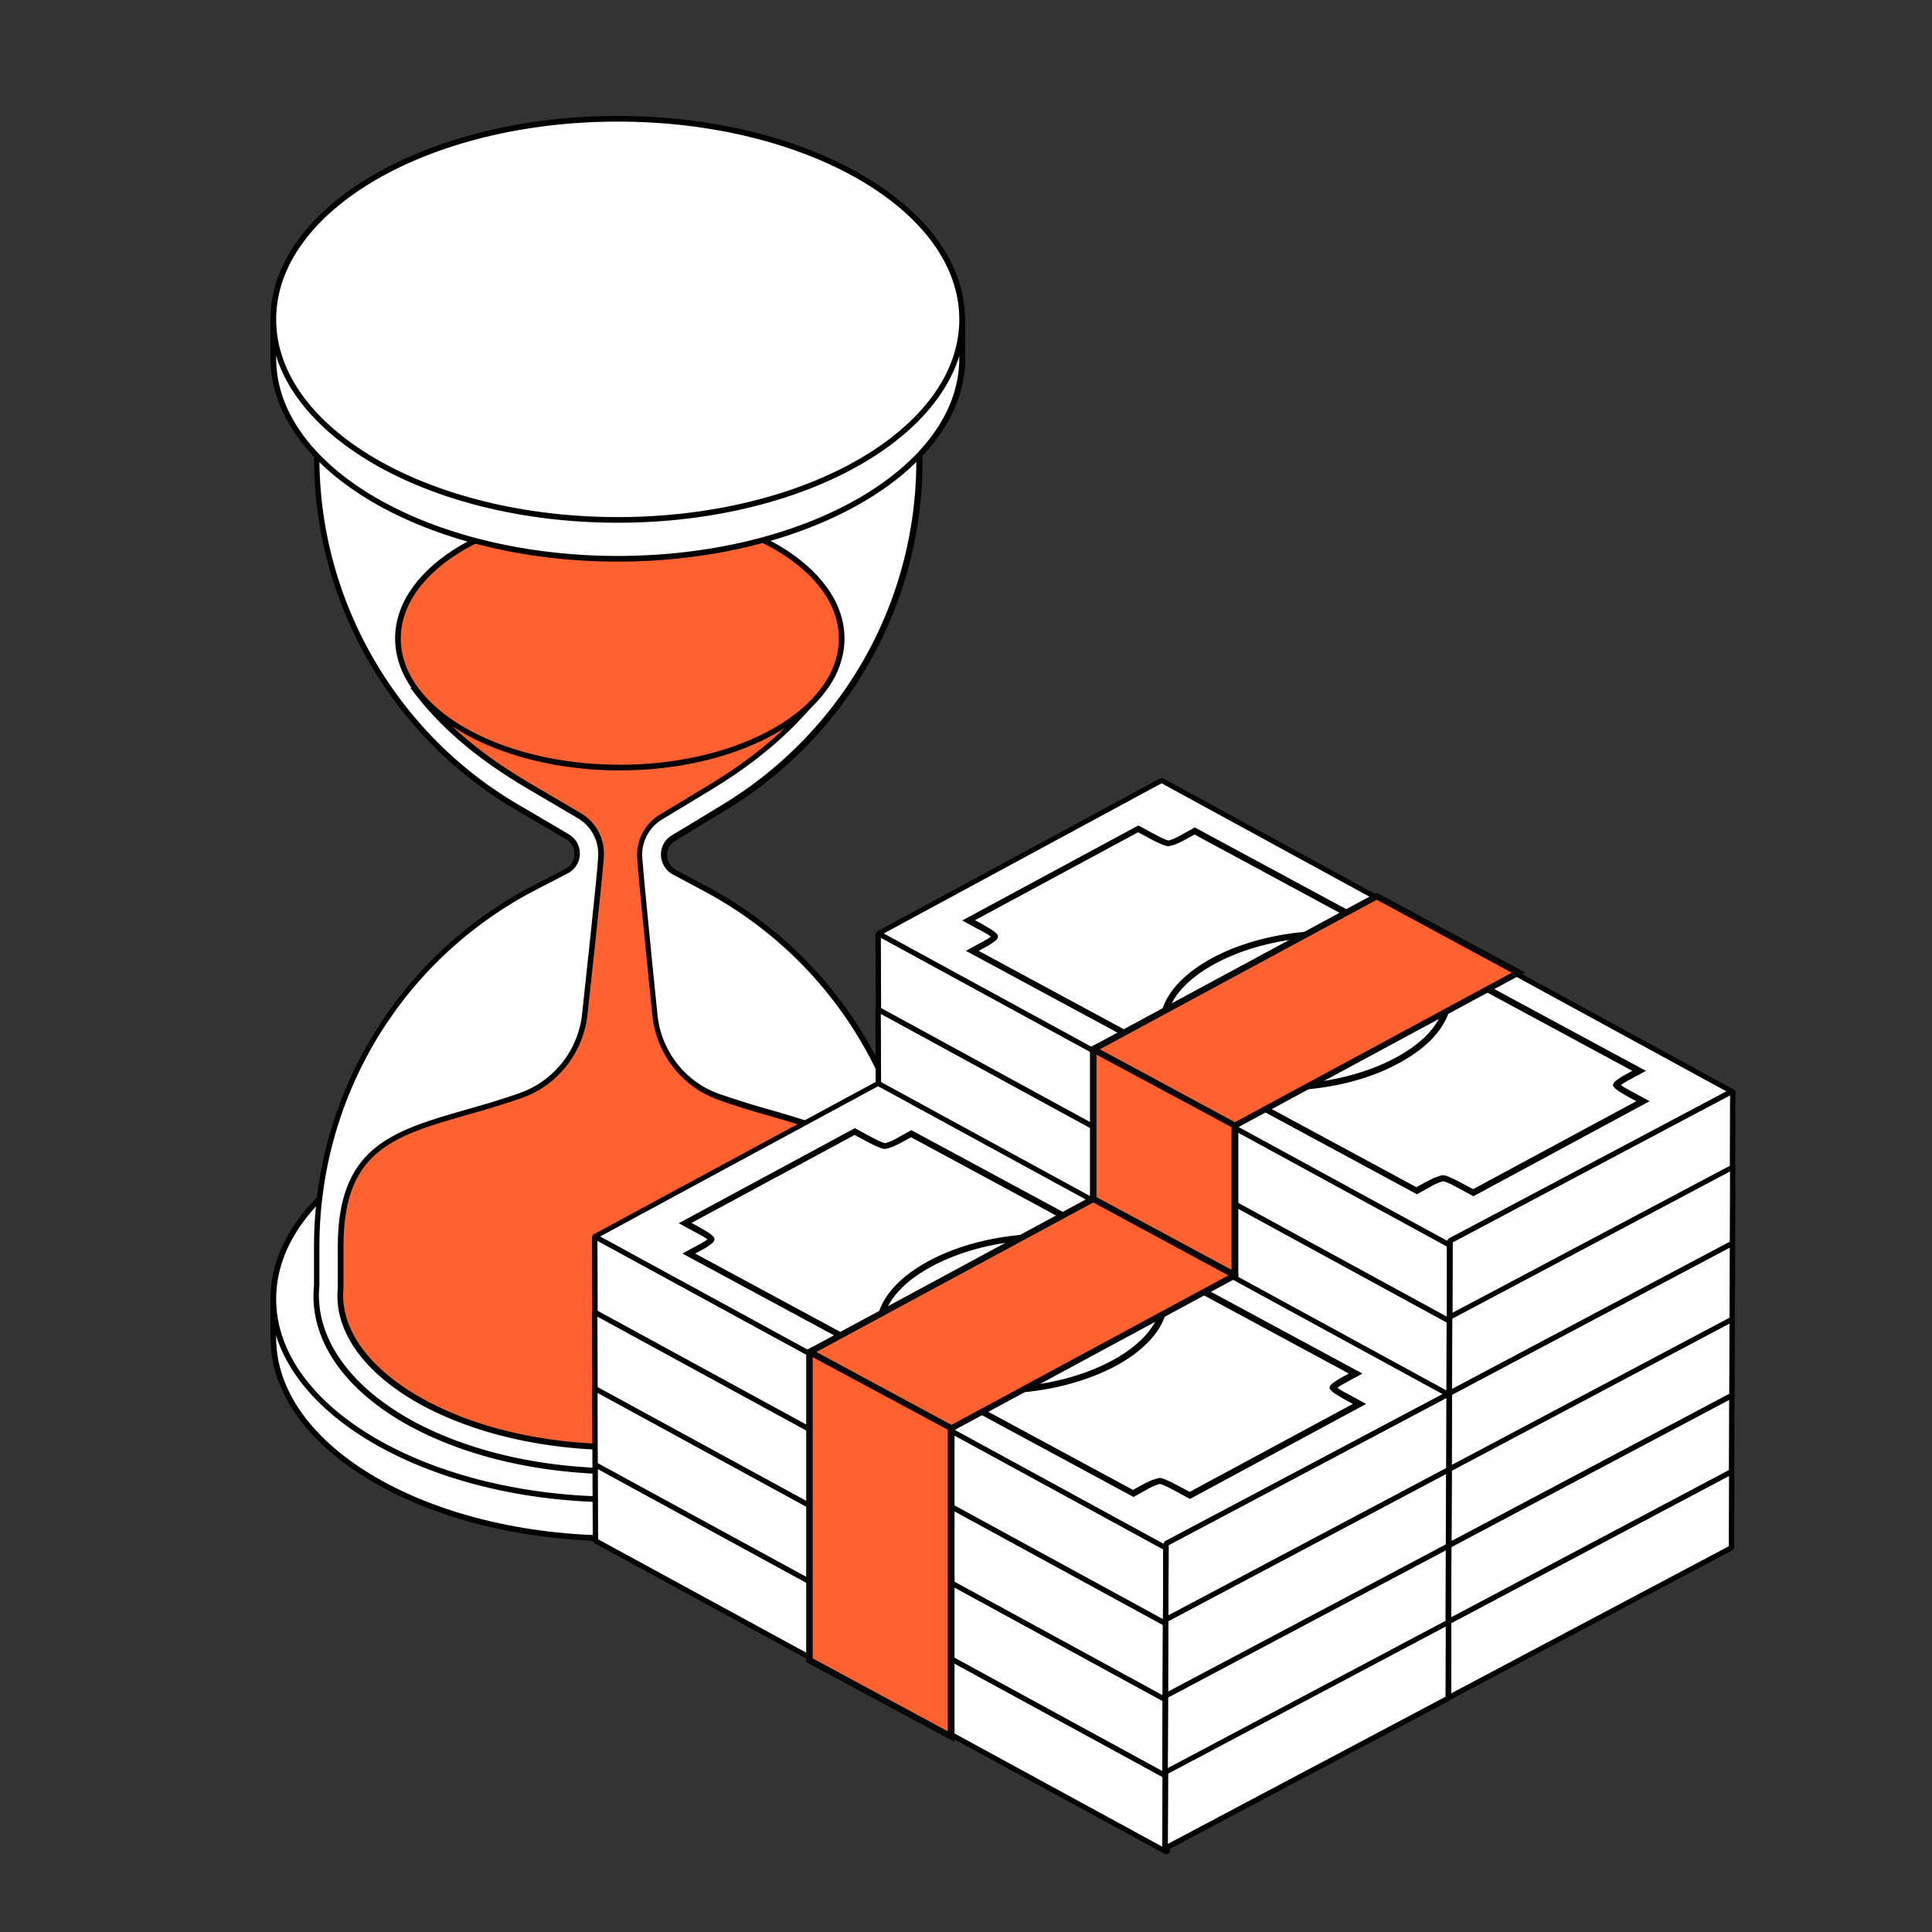 <svg xmlns="http://www.w3.org/2000/svg" width="100" height="100" fill="none"><rect width="100%" height="100%" fill="#333333" stroke="none"/><path fill="#fff" d="M49.8 67.16H14.134v2.085c0 5.742 7.988 10.382 17.827 10.382 9.853 0 17.826-4.655 17.826-10.382V67.16z"/><path fill="#000" d="M31.974 79.774C22.062 79.774 14 75.046 14 69.245v-2.217h35.962v2.232c-.015 5.786-8.077 10.514-17.989 10.514m-17.68-10.822v.293c0 5.64 7.93 10.235 17.68 10.235s17.68-4.596 17.68-10.235v-.293h.014v-1.645H14.294z"/><path fill="#fff" d="M31.975 77.615c9.846 0 17.827-4.648 17.827-10.382 0-5.733-7.981-10.381-17.827-10.381-9.845 0-17.827 4.648-17.827 10.381s7.982 10.382 17.827 10.382"/><path fill="#000" d="M31.974 77.762C22.062 77.762 14 73.034 14 67.234s8.062-10.53 17.974-10.53c9.911 0 17.973 4.73 17.973 10.53 0 5.814-8.062 10.528-17.973 10.528m0-20.763c-9.75 0-17.68 4.596-17.68 10.235s7.93 10.234 17.68 10.234 17.68-4.596 17.68-10.234c0-5.64-7.93-10.235-17.68-10.235"/><path fill="#fff" d="M31.982 76c8.304 0 15.037-3.893 15.037-8.694 0-4.8-6.733-8.693-15.037-8.693s-15.037 3.892-15.037 8.693S23.677 76 31.982 76"/><path fill="#000" d="M31.98 76.146c-8.37 0-15.183-3.964-15.183-8.84s6.813-8.84 15.183-8.84 15.184 3.965 15.184 8.84c0 4.876-6.814 8.84-15.184 8.84m0-17.386c-8.208 0-14.89 3.833-14.89 8.547 0 4.713 6.682 8.546 14.89 8.546s14.89-3.833 14.89-8.546c0-4.714-6.681-8.547-14.89-8.547"/><path fill="#fff" d="M31.979 64.693c6.446 0 11.938 2.35 14.082 5.654.617-.955.97-1.968.97-3.04 0-4.802-6.74-8.693-15.037-8.693-8.312 0-15.037 3.891-15.037 8.693 0 1.072.352 2.1.97 3.04 2.114-3.304 7.606-5.654 14.052-5.654"/><path fill="#000" d="m46.06 70.61-.117-.19c-2.158-3.348-7.768-5.58-13.95-5.58s-11.791 2.246-13.95 5.58l-.117.19-.118-.19c-.66-1.013-.984-2.07-.984-3.128 0-4.875 6.814-8.84 15.184-8.84s15.183 3.965 15.183 8.84c0 1.057-.338 2.115-.984 3.128zM31.978 58.76c-8.208 0-14.89 3.833-14.89 8.547 0 .94.28 1.865.823 2.775 2.305-3.319 7.915-5.536 14.067-5.536 6.168 0 11.777 2.217 14.068 5.536.543-.91.822-1.835.822-2.775 0-4.714-6.681-8.547-14.89-8.547"/><path fill="#fff" d="M47.576 66.69v-2.217a20.96 20.96 0 0 0-11.101-18.488l-1.572-.837a1.014 1.014 0 0 1-.044-1.762l2.644-1.6A20.97 20.97 0 0 0 47.59 23.87v-6.358H16.387v6.196a20.96 20.96 0 0 0 10.308 18.047l2.672 1.571c.69.412.661 1.41-.044 1.777l-1.615.837a20.95 20.95 0 0 0-11.307 18.605v2.026c-.25 2.482 1.278 5.022 4.567 6.932 6.124 3.538 16.035 3.553 22.115.043 3.245-1.88 4.728-4.39 4.493-6.857"/><path fill="#000" d="M32.083 76.308c-4.053 0-8.106-.896-11.19-2.672-3.215-1.85-4.904-4.435-4.64-7.078v-2.012A21.02 21.02 0 0 1 27.649 45.81l1.616-.837a.88.88 0 0 0 .47-.749c.014-.323-.147-.602-.426-.778l-2.673-1.571C20.233 38.1 16.253 31.14 16.253 23.709v-6.343h31.498v6.505A21.13 21.13 0 0 1 37.59 41.918l-2.643 1.6a.85.85 0 0 0-.412.764.89.89 0 0 0 .456.749l1.57.837a21.04 21.04 0 0 1 11.176 18.62v2.217c.25 2.614-1.425 5.169-4.582 6.99-3.054 1.732-7.063 2.613-11.072 2.613m-15.55-58.663v6.05c0 7.327 3.92 14.2 10.234 17.914l2.673 1.572c.367.22.587.602.573 1.028a1.15 1.15 0 0 1-.632.998l-1.615.837c-6.931 3.583-11.233 10.66-11.233 18.473v2.026c-.25 2.54 1.394 5.008 4.493 6.814C24.08 75.119 28.074 76 32.068 76c3.965 0 7.915-.867 10.926-2.6 3.054-1.761 4.67-4.214 4.434-6.71v-2.232c0-7.71-4.229-14.743-11.028-18.355l-1.57-.837a1.18 1.18 0 0 1-.618-.999 1.14 1.14 0 0 1 .558-1.028l2.643-1.6a20.9 20.9 0 0 0 7.343-7.577 20.84 20.84 0 0 0 2.672-10.206v-6.211z"/><path fill="#FF6230" d="M42.976 35.119c-1.571 2.276-3.657 4.067-6.138 5.58l-2.643 1.6a2.29 2.29 0 0 0-1.102 2.012c.015.529.485 5.125.793 8.253a5 5 0 0 0 3.275 4.214c5.11 1.806 9.133 1.557 9.133 7.695v2.335c.191 2.04-1.218 4.096-3.876 5.638C39.672 74.032 36 74.9 32.05 74.9c-3.98 0-7.71-.882-10.5-2.497-2.716-1.571-4.155-3.656-3.95-5.712v-2.159c0-6.226 4.097-6.005 9.325-7.826 1.82-.632 3.098-2.276 3.304-4.2.338-3.128.837-7.724.851-8.267.03-.822-.41-1.6-1.115-2.027l-2.673-1.57c-2.29-1.352-4.244-2.908-5.786-4.905z"/><path fill="#000" d="M32.08 75.06c-4.009 0-7.753-.896-10.573-2.511-2.76-1.6-4.229-3.73-4.023-5.86v-2.143c0-5.198 2.805-6.006 6.681-7.122.881-.25 1.792-.514 2.746-.852a4.89 4.89 0 0 0 3.216-4.067c.529-4.92.837-7.841.837-8.253a2.15 2.15 0 0 0-1.043-1.894l-2.672-1.571c-2.526-1.498-4.376-3.054-5.83-4.949l-.176-.235 22.012-.646-.162.235c-1.498 2.159-3.51 3.994-6.182 5.624l-2.643 1.6a2.13 2.13 0 0 0-1.028 1.88c.015.397.294 3.334.793 8.238.19 1.865 1.439 3.466 3.186 4.083a47 47 0 0 0 2.732.851c3.774 1.101 6.505 1.88 6.505 6.975v2.32c.205 2.1-1.234 4.215-3.95 5.771-2.76 1.645-6.461 2.526-10.426 2.526M21.83 35.882c1.395 1.748 3.172 3.23 5.566 4.64l2.672 1.572a2.42 2.42 0 0 1 1.19 2.158c-.015.529-.47 4.787-.852 8.268-.22 1.982-1.557 3.67-3.407 4.317a48 48 0 0 1-2.76.851c-3.892 1.116-6.461 1.865-6.461 6.829v2.173c-.191 2.012 1.218 4.038 3.876 5.58 2.76 1.6 6.461 2.482 10.426 2.482 3.92 0 7.562-.867 10.294-2.438 2.613-1.512 3.994-3.51 3.803-5.492v-2.349c0-4.876-2.496-5.595-6.285-6.696-.881-.25-1.792-.514-2.746-.867-1.85-.66-3.172-2.364-3.377-4.332-.353-3.48-.779-7.738-.793-8.267a2.43 2.43 0 0 1 1.175-2.144l2.643-1.6c2.54-1.542 4.478-3.275 5.932-5.301z"/><path fill="#FF6230" d="M20.6 33.049c0 3.685 5.14 6.68 11.483 6.68s11.483-2.995 11.483-6.68c0-3.686-5.14-6.682-11.483-6.682S20.6 29.363 20.6 33.048"/><path fill="#000" d="M32.081 39.877c-6.417 0-11.63-3.07-11.63-6.829 0-3.774 5.213-6.828 11.63-6.828s11.63 3.07 11.63 6.828c0 3.774-5.228 6.829-11.63 6.829m0-13.363c-6.255 0-11.336 2.937-11.336 6.534 0 3.613 5.08 6.535 11.336 6.535s11.336-2.937 11.336-6.535c0-3.597-5.095-6.534-11.336-6.534"/><path fill="#fff" d="M49.8 16.455H14.134v2.085c0 5.742 7.988 10.382 17.827 10.382 9.853 0 17.826-4.655 17.826-10.382v-2.085z"/><path fill="#000" d="M31.974 29.069C22.062 29.069 14 24.34 14 18.54v-2.217h35.962v2.232c-.015 5.785-8.077 10.514-17.989 10.514m-17.68-10.823v.294c0 5.639 7.93 10.235 17.68 10.235s17.68-4.596 17.68-10.235v-.294h.014v-1.644H14.294z"/><path fill="#fff" d="M31.975 26.91c9.846 0 17.827-4.648 17.827-10.381S41.82 6.147 31.975 6.147s-17.827 4.648-17.827 10.382c0 5.733 7.982 10.381 17.827 10.381"/><path fill="#000" d="M31.974 27.057C22.062 27.057 14 22.33 14 16.53S22.062 6 31.974 6c9.911 0 17.973 4.728 17.973 10.529 0 5.8-8.062 10.528-17.973 10.528m0-20.763c-9.75 0-17.68 4.596-17.68 10.235s7.93 10.235 17.68 10.235 17.68-4.597 17.68-10.235c0-5.64-7.93-10.235-17.68-10.235m54.151 52.334 3.67-1.983-.132-.22-3.67 1.983zm-.074-.118-.073-.117-.074.117zm3.671-1.982h.132l-.205-.118z"/><path fill="#000" d="m82.446 60.596 3.67-1.968-.131-.22-3.671 1.967zm-.059-.118-.073-.117-.074.117zm3.656-1.968h.133l-.206-.117zM45.465 72.064l29.412 15.962.147-.22-29.412-15.962zm.073-.103.074-.117-.206.117z"/><path fill="#CF623B" d="m75.006 87.952-29.472-15.99-.014-3.951 29.588 16.138z"/><path fill="#000" d="m74.962 84.149.014 3.656h.28l-.015-3.657zM45.446 68.128l29.59 16.138.146-.22-29.589-16.138zm.22 3.833-.014-3.936h-.279l.015 3.936zM75.05 87.893l-29.457-16.05-.147.22 29.369 15.918zm.059-3.745h.132l-.074-.117zM45.519 68.01l.074-.117-.205.117zm.016 3.95h-.133l.074.118z"/><path fill="#000" d="m75.257 87.806-.015-3.656h-.28l.016 3.656zm-.147-3.656-.074-.118-.073.118z"/><path fill="#CF623B" d="M75.103 84.15 45.515 68.01l-.015-3.935 29.589 16.123z"/><path fill="#000" d="m74.965 80.214.014 3.936h.28l-.015-3.936zm-29.516-16.02 29.59 16.123.146-.22-29.589-16.123zm.206 3.818-.015-3.936h-.279l.015 3.936zm29.515 16.02L45.582 67.894l-.147.22 29.588 16.139zm-.073-3.832h.132l-.073-.118zM45.508 64.076l.074-.117-.206.117zm.015 3.936h-.132l.073.117zM75.112 84.15l-.074.117.206-.117z"/><path fill="#000" d="m75.243 84.15-.015-3.936h-.279l.015 3.936zm-.147-3.95-.073-.118-.074.118zm.015 3.95h-.132l.205.117z"/><path fill="#CF623B" d="m75.092 80.2-29.59-16.124-.014-3.935 29.589 16.123z"/><path fill="#000" d="m74.95 76.278.015 3.935h.279l-.015-3.935zm-29.53-16.02 29.59 16.138.147-.22-29.59-16.139zm.235 3.818-.015-3.936h-.279l.015 3.936zm29.515 16.02L45.582 63.973l-.147.22 29.588 16.123zm-.088-3.833h.132l-.073-.117zM45.494 60.14l.073-.117-.206.117zm.014 3.936h-.132l.073.117zm29.589 16.123-.073.117.205-.117z"/><path fill="#000" d="m75.227 80.199-.014-3.936h-.28l.015 3.936zm-.147-3.936-.073-.117-.073.117zm.015 3.936h-.132l.206.117z"/><path fill="#CF623B" d="M75.078 76.278 45.489 60.14l-.014-3.935 29.588 16.138z"/><path fill="#000" d="m74.927 72.344.014 3.935h.28l-.015-3.935zM45.41 56.324 75 72.461l.146-.22-29.589-16.138zm.22 3.817-.014-3.935h-.28l.016 3.935zm29.516 16.02L45.558 60.024l-.147.22 29.59 16.139zm-.088-3.817h.132l-.073-.118zM45.47 56.206l.074-.118-.206.118zm.015 3.935h-.132l.073.117zm29.588 16.138-.073.117.206-.117z"/><path fill="#000" d="m75.204 76.264-.015-3.936h-.279l.015 3.936zm-.147-3.936-.073-.117-.074.117zm.015 3.936h-.133l.206.117z"/><path fill="#fff" d="M75.063 72.329 45.475 56.206V52.27l29.588 16.124z"/><path fill="#000" d="m74.916 68.393.015 3.935h.279l-.015-3.935zM45.4 52.373 74.989 68.51l.147-.22-29.589-16.138zm.205 3.817-.014-3.935h-.28l.015 3.935zm29.53 16.02L45.547 56.073l-.146.22L74.989 72.43zm-.073-3.817h.132l-.073-.118zM45.474 52.269l.073-.117-.205.117zm0 3.936h-.132l.073.117zm29.589 16.123-.074.117.206-.117z"/><path fill="#000" d="m75.196 72.329-.015-3.936h-.279l.015 3.936zm-.132-3.936-.074-.117-.073.117zm0 3.936h-.132l.205.117zm3.716-9.751 3.672-1.982-.132-.22-3.671 1.982zm-.073-.117-.073-.118-.073.118zm3.686-1.968h.132l-.205-.117z"/><path fill="#fff" d="M75.064 68.393 45.476 52.27l-.015-3.95L75.05 64.443z"/><path fill="#000" d="m74.901 64.443.015 3.936h.279l-.015-3.936zm-29.515-16.02L74.975 64.56l.147-.22-29.59-16.139zm.22 3.847-.014-3.936h-.28l.015 3.936zm29.515 16.006L45.534 52.138l-.147.22 29.589 16.138zm-.073-3.833h.132l-.073-.117zM45.46 48.32l.074-.118-.206.118zm.015 3.95h-.132l.073.117zm29.589 16.123-.074.118.206-.118z"/><path fill="#000" d="m75.108 64.56 3.671-1.982-.132-.22-3.671 1.982zm.088 3.833-.015-3.935h-.279l.015 3.935zm-.147-3.95-.073-.117-.074.117zm.015 3.95h-.132l.205.118zm3.642-5.932h.132l-.206-.118z"/><path fill="#fff" d="M89.72 56.529 60.13 40.405 45.46 48.32l29.59 16.123z"/><path fill="#000" d="m75.108 64.56 14.67-7.93-.133-.22-14.67 7.93zM45.387 48.422 74.975 64.56l.147-.22-29.588-16.138zm14.67-8.135-14.67 7.93.132.22 14.67-7.93zm29.735 16.138L60.203 40.287l-.147.22 29.589 16.139zm-14.743 8.018-.074.117h.133zM45.46 48.32l-.073-.118v.22zm14.67-7.915.073-.118h-.132zm29.588 16.123.074.118v-.22zm-.163 23.466L74.9 87.76l.146.22 14.655-7.767zM74.9 87.76l-.074.118h.132zm14.86-7.665-.206-.117.074.117z"/><path fill="#fff" d="m74.97 87.865 14.656-7.768.014-3.936-14.67 7.768z"/><path fill="#000" d="m74.84 83.929-.014 3.935h.28l.014-3.935zm14.73-7.871-14.656 7.768.147.22 14.655-7.768zm.19 4.038.015-3.935h-.28l-.014 3.935zm-14.714 7.885 14.655-7.767-.146-.22L74.9 87.76zm-.132-4.17-.073.118h.132zm14.86-7.65-.205-.118.074.118zm-.087 4.052.073-.117h-.132zM74.84 87.864l.205.117-.073-.117z"/><path fill="#000" d="m75.105 87.864.015-3.936h-.28l-.014 3.936zm.015-3.936-.074-.117-.073.117zm-.22 4.053.205-.117h-.132z"/><path fill="#fff" d="m74.97 83.929 14.67-7.768.015-3.936L75 79.993z"/><path fill="#000" d="m74.847 79.979-.015 3.935h.279l.015-3.935zm14.728-7.856L74.92 79.89l.147.22 14.655-7.768zm.19 4.038.016-3.935h-.28l-.014 3.935zm-14.727 7.885 14.654-7.768-.146-.22-14.655 7.768zm-.118-4.17-.073.118h.132zm14.86-7.65-.205-.118.073.118zm-.088 4.052.074-.117h-.132zm-14.86 7.651.206.117-.074-.117z"/><path fill="#000" d="m75.111 83.93.015-3.936h-.28l-.014 3.935zm.015-3.936-.074-.118-.073.118zm-.22 4.053.205-.118h-.132z"/><path fill="#fff" d="m74.998 79.994 14.655-7.768V68.29l-14.64 7.768z"/><path fill="#000" d="m74.864 76.044-.014 3.935h.279l.014-3.935zm14.714-7.871L74.923 75.94l.147.22 14.655-7.768zm.206 4.053.014-3.936h-.279l-.015 3.936zm-14.729 7.87L89.71 72.33l-.147-.22-14.655 7.767zm-.117-4.155-.074.117h.132zm14.86-7.65-.205-.118.073.117zm-.088 4.052.074-.117h-.133zM74.85 79.98l.205.117-.073-.117z"/><path fill="#000" d="m75.129 79.994.014-3.936h-.279l-.014 3.936zm.014-3.936-.073-.117-.073.117zm-.22 4.039.206-.118h-.133z"/><path fill="#fff" d="m75.014 76.058 14.64-7.768.015-3.95-14.655 7.783z"/><path fill="#000" d="m74.864 72.123-.014 3.935h.279l.014-3.936zm14.743-7.886-14.655 7.768.147.22 14.655-7.768zm.191 4.053.015-3.935h-.28l-.014 3.935zM75.07 76.16l14.655-7.767-.147-.22-14.655 7.767zm-.132-4.155-.074.118h.132zm14.875-7.665-.206-.118.074.118zm-.088 4.053.073-.118h-.132zm-14.86 7.665.205.117-.073-.117z"/><path fill="#000" d="m75.142 76.058.015-3.935h-.28l-.014 3.935zm0-3.935-.073-.118-.074.118zm-.205 4.038.205-.118h-.132z"/><path fill="#fff" d="m75.014 72.109 14.654-7.768.015-3.95-14.655 7.783z"/><path fill="#000" d="m74.893 68.173-.015 3.935h.279l.015-3.935zm14.713-7.886-14.655 7.768.147.22 14.655-7.768zm.206 4.053.014-3.935h-.278l-.015 3.935zm-14.728 7.885 14.654-7.767-.146-.22-14.655 7.767zm-.133-4.155-.073.117h.132zm14.86-7.68-.205-.117.074.117zm-.073 4.053.074-.118h-.132zm-14.875 7.665.206.117-.074-.117z"/><path fill="#000" d="m75.142 72.109.015-3.936h-.28l-.014 3.936zm.03-3.936-.074-.117-.073.117zm-.235 4.053.205-.117h-.132z"/><path fill="#fff" d="M75.025 68.173 89.68 60.39l.015-3.935-14.655 7.782z"/><path fill="#000" d="m74.91 64.237-.016 3.935h.28l.014-3.935zm14.713-7.885L74.968 64.12l.147.22 14.655-7.768zm.19 4.052.015-3.935h-.279l-.014 3.935zM75.1 68.29l14.655-7.768-.147-.22-14.655 7.768zm-.132-4.17-.074.117h.133zm14.86-7.651-.205-.117.073.117zm-.073 4.038.073-.117h-.132zm-14.86 7.665.205.118-.073-.118z"/><path fill="#000" d="m75.174 68.173.014-3.936h-.279l-.015 3.936zm0-3.936-.074-.117-.073.117zm-.22 4.053.205-.118h-.132z"/><path fill="#000" d="M89.626 56.352 74.97 64.12l.147.22 14.654-7.768zM74.97 64.34h.132l-.074-.117zm14.787-7.768v-.22l-.074.117zM75.1 87.864l-.073-.117-.074.117z"/><path fill="#FF6230" d="m63.916 81.977-7.342-3.95V54.178l7.342 3.95z"/><path fill="#070809" d="m64.096 82.255-7.68-4.126V54.223l.294-.161 7.386 3.964zm-7.342-4.317 6.99 3.774v-23.48l-6.99-3.774z"/><path fill="#000" d="m76.264 61.918-.676-.367c-.279-.147-.484-.265-.646-.324a1 1 0 0 0-.25-.088l-.132.044a3 3 0 0 0-.558.265l-.66.367-23.348-12.6.837-.454c.22-.118.367-.206.455-.28-.015-.014-.044-.029-.059-.044-.117-.088-.308-.19-.587-.337l-.837-.455 9.119-4.92.675.367c.28.147.485.265.646.324a1 1 0 0 0 .25.088l.132-.044c.147-.044.323-.133.558-.265l.66-.367 23.349 12.6-.837.454a3 3 0 0 0-.456.28c.015.014.045.029.06.044.117.088.308.19.587.337l.837.455zm-1.572-1.087c.06 0 .162.015.382.117.177.074.382.177.676.338l.5.264 8.442-4.552-.322-.176a9 9 0 0 1-.617-.367 1 1 0 0 1-.25-.235c-.044-.088.015-.176.132-.279a4 4 0 0 1 .529-.338l.323-.176-22.658-12.232-.484.265c-.25.132-.456.234-.617.279-.147.044-.22.058-.264.058s-.162-.014-.382-.117a7 7 0 0 1-.676-.338l-.499-.264-8.443 4.552.323.176c.293.162.484.28.616.367.191.147.235.206.25.264.015.118-.073.206-.147.265a3 3 0 0 1-.529.338l-.323.176 22.658 12.232.485-.265c.25-.132.455-.234.617-.279.176-.073.25-.073.278-.073"/><path fill="#000" d="M66.396 56.44c-1.688 0-3.304-.308-4.508-.969-1.19-.646-1.835-1.542-1.835-2.526 0-1.204.984-2.437 2.672-3.348 3.143-1.703 7.871-1.894 10.544-.455 1.189.646 1.835 1.542 1.835 2.526 0 1.204-.984 2.438-2.672 3.348-1.719.954-3.95 1.424-6.036 1.424m-3.495-6.564c-1.585.852-2.51 1.983-2.51 3.07 0 .866.587 1.673 1.659 2.246 2.584 1.395 7.166 1.19 10.205-.455 1.586-.852 2.511-1.983 2.511-3.07 0-.866-.587-1.673-1.659-2.246-2.584-1.38-7.166-1.19-10.205.455"/><path fill="#FF6230" d="m63.916 58.247-7.342-3.936 14.685-7.914 7.327 3.935z"/><path fill="#070809" d="m63.918 58.438-7.68-4.127 15.022-8.105 7.68 4.126zm-6.99-4.127 6.99 3.774 14.332-7.738-6.99-3.774z"/><path fill="#000" d="m71.449 74.297 3.67-1.983-.131-.22-3.671 1.982zm-.074-.118-.073-.117-.074.117zm3.657-1.982h.132l-.206-.118z"/><path fill="#000" d="m67.777 76.28 3.671-1.969-.132-.22-3.671 1.968zm-.073-.118-.074-.118-.073.118zm3.67-1.983h.133l-.206-.117zm-40.607 5.682 29.589 16.124.146-.22L30.914 79.64zm29.647 16.02h.132l-.073-.117zM30.826 79.76l.073-.118-.206.118z"/><path fill="#000" d="m60.418 95.883-.073-.118-.073.118z"/><path fill="#fff" d="M60.422 95.883 30.833 79.759l-.015-3.95 29.59 16.138z"/><path fill="#000" d="m60.255 91.946.014 3.936h.28l-.015-3.936zm-29.516-16.02 29.59 16.138.146-.22-29.589-16.138zm.22 3.832-.014-3.935h-.279l.015 3.935zm29.53 16.006L30.902 79.641l-.147.22 29.589 16.123zm-.087-3.818h.132l-.074-.117zm-29.59-16.138.074-.117-.205.117zm.015 3.95h-.132l.074.118zm29.59 16.124-.074.117.205-.117z"/><path fill="#000" d="m60.548 95.883-.015-3.936h-.28l.016 3.936zm-.147-3.936-.074-.117-.073.117zm.014 3.936h-.132l.206.117z"/><path fill="#fff" d="M60.404 91.947 30.815 75.809l-.014-3.935L60.39 87.997z"/><path fill="#000" d="m60.252 87.997.014 3.935h.28l-.015-3.935zm-29.53-16.02L60.31 88.113l.146-.22L30.87 71.756zm.22 3.832-.015-3.935h-.279l.015 3.935zm29.515 16.02L30.87 75.693l-.147.22L60.31 92.05zm-.073-3.832h.132l-.073-.118zM30.795 71.874l.074-.118-.206.118zm.015 3.935h-.132l.073.117zm29.589 16.138-.074.117.206-.117z"/><path fill="#000" d="m60.534 91.947-.015-3.935h-.279l.015 3.935zm-.147-3.95-.073-.117-.074.117zm.015 3.95h-.132l.205.118z"/><path fill="#fff" d="M60.39 87.997 30.803 71.874l-.015-3.95L60.376 84.06z"/><path fill="#000" d="m60.246 84.062.015 3.935h.279l-.015-3.935zm-29.515-16.02 29.588 16.137.147-.22-29.588-16.138zm.205 3.832-.014-3.935h-.28l.015 3.935zm29.516 16.02-29.59-16.138-.146.22 29.589 16.139zm-.074-3.832h.132l-.073-.118zM30.79 67.924l.074-.118-.206.118zm.015 3.95h-.132l.073.117zm29.589 16.123-.074.118.206-.118z"/><path fill="#000" d="M60.514 87.997 60.5 84.06h-.28l.015 3.936zm-.147-3.936-.073-.117-.073.117zm.015 3.936h-.132l.206.117zm3.725-9.736 3.671-1.982-.132-.22-3.671 1.982zm-.073-.117-.074-.118-.073.118zm3.67-1.983h.133l-.206-.117z"/><path fill="#fff" d="M60.373 84.06 30.784 67.924l-.014-3.936 29.588 16.139z"/><path fill="#000" d="m60.231 80.126.015 3.936h.279l-.015-3.936zm-29.515-16.02 29.589 16.138.147-.22-29.59-16.138zm.22 3.818-.014-3.936h-.28l.015 3.936zm29.516 16.02-29.59-16.138-.146.22 29.589 16.139zm-.088-3.818h.132l-.074-.117zm-29.59-16.138.074-.117-.205.117zm.015 3.936h-.132l.074.117zm29.59 16.138-.074.117.205-.117z"/><path fill="#000" d="m60.43 80.229 3.67-1.983-.132-.22-3.67 1.983zm.087 3.832-.014-3.935h-.28l.015 3.935zm-.161-3.935-.074-.118-.073.118zm.014 3.935h-.132l.206.118zm3.657-5.917h.132l-.206-.118z"/><path fill="#fff" d="M75.028 72.197 45.454 56.073 30.77 63.988l29.588 16.138z"/><path fill="#000" d="m60.429 80.229 14.67-7.93-.133-.22-14.67 7.93zm-29.72-16.123 29.588 16.138.147-.22-29.59-16.139zm14.669-8.135L30.708 63.9l.132.22 14.67-7.93zm29.72 16.123L45.51 55.956l-.147.22 29.589 16.138zm-14.742 8.032-.074.117h.132zm-29.59-16.138-.073-.117v.22zm14.685-7.915.073-.117h-.132zm29.574 16.124.073.117v-.22zm-.133 15.594L60.238 95.56l.146.22 14.655-7.767zm-14.654 7.754-.074.117h.132zm14.86-7.65-.206-.118.074.117z"/><path fill="#000" d="m60.442 95.662-.074-.118-.073.118z"/><path fill="#fff" d="m60.295 95.662 14.655-7.768.014-3.95-14.654 7.782z"/><path fill="#000" d="m60.179 91.727-.015 3.935h.28l.014-3.936zm14.713-7.886L60.238 91.61l.146.22 14.655-7.768zm.206 4.053.015-3.935h-.28l-.014 3.935zM60.37 95.779l14.655-7.768-.147-.22-14.655 7.768zm-.118-4.17-.073.118h.132zm14.846-7.665-.206-.118.074.118zm.367 3.818-.573.308.06-.176zm-15.3 7.9.205.117-.074-.117z"/><path fill="#000" d="m60.443 95.662.015-3.935h-.28l-.014 3.935zm0-3.935-.073-.118-.074.118z"/><path fill="#fff" d="m60.313 91.726 14.654-7.782.015-3.936-14.655 7.783z"/><path fill="#000" d="m60.179 87.791-.015 3.936h.28l.014-3.936zm14.728-7.885-14.655 7.768.147.22 14.655-7.768zm.19 4.038.016-3.935h-.28l-.014 3.935zm-14.713 7.9 14.655-7.768-.147-.22-14.654 7.768zm-.132-4.17-.073.117h.132zm14.86-7.665-.205-.118.074.118zm-.073 4.052.074-.117h-.132zm-14.86 7.666.205.117-.073-.117z"/><path fill="#000" d="m60.443 91.726.015-3.935h-.28l-.014 3.935zm.015-3.935-.074-.117-.073.117zm-.206 4.053.206-.118h-.132z"/><path fill="#fff" d="m60.324 87.791 14.655-7.783.015-3.935-14.655 7.768z"/><path fill="#000" d="m60.192 83.841-.014 3.936h.279l.014-3.936zm14.729-7.885-14.655 7.768.147.22 14.654-7.768zm.19 4.053.015-3.936h-.279l-.014 3.936zm-14.728 7.885 14.655-7.768-.147-.22-14.655 7.768zm-.117-4.156-.074.118h.133zm14.86-7.665-.205-.117.073.117zm-.073 4.053.073-.117h-.132zm-14.875 7.665.205.118-.073-.118z"/><path fill="#000" d="m60.457 87.791.014-3.935h-.279l-.014 3.935zm.014-3.95-.073-.117-.073.117zm-.22 4.053.206-.117h-.132z"/><path fill="#fff" d="m60.34 83.84 14.655-7.767v-3.936l-14.64 7.768z"/><path fill="#000" d="m60.21 79.906-.015 3.935h.28l.014-3.935zm14.728-7.886-14.655 7.768.147.22 14.655-7.767zm.191 4.053.015-3.935h-.28l-.014 3.935zm-14.728 7.87 14.655-7.767-.147-.22-14.655 7.768zm-.118-4.155-.073.118h.132zm14.86-7.65-.205-.118.074.118zm-.087 4.053.073-.118h-.132zm-14.86 7.65.205.118-.074-.118z"/><path fill="#000" d="m60.474 83.84.015-3.935h-.279l-.015 3.936zm.015-3.935-.073-.117-.074.117zm-.22 4.038.205-.117h-.132z"/><path fill="#000" d="m74.932 72.02-14.655 7.768.147.22L75.08 72.24zm-14.655 7.988h.133l-.074-.117zm14.787-7.753v-.22l-.073.117z"/><path fill="#FF6230" d="M49.243 89.877 41.9 85.942v-16.08l7.343 3.95z"/><path fill="#070809" d="m49.394 90.155-7.666-4.126V69.891l.294-.162 7.386 3.98v16.446zm-7.328-4.317 6.99 3.774V73.9l-6.99-3.774z"/><path fill="#000" d="m61.592 77.586-.676-.367c-.279-.147-.484-.265-.646-.323a1 1 0 0 0-.25-.088l-.132.044a3 3 0 0 0-.557.264l-.661.367-23.348-12.599.837-.455a3 3 0 0 0 .455-.28c-.015-.014-.044-.029-.059-.043-.117-.088-.308-.191-.587-.338l-.837-.455 9.119-4.92.675.368c.28.146.485.264.646.323a1 1 0 0 0 .25.088l.132-.044c.147-.044.323-.132.558-.264l.66-.368 23.349 12.6-.837.455c-.22.117-.367.205-.455.279.014.014.044.029.058.044.118.088.309.19.588.337l.837.456zm-1.571-1.087c.058 0 .161.015.382.118.176.073.381.176.675.337l.5.265 8.443-4.552-.323-.177a9 9 0 0 1-.617-.367 1 1 0 0 1-.25-.235c-.044-.088.015-.176.132-.279.118-.088.28-.205.529-.337l.323-.177-22.658-12.231-.484.264c-.25.132-.456.235-.617.279-.147.044-.22.059-.264.059s-.162-.015-.382-.118a7 7 0 0 1-.676-.338l-.499-.264-8.443 4.552.323.176c.293.162.484.28.616.367.191.147.235.206.25.265.015.117-.073.205-.147.264a3 3 0 0 1-.528.338l-.323.176L58.64 77.116l.485-.264c.25-.133.455-.235.617-.28.176-.058.25-.073.279-.073"/><path fill="#000" d="M51.72 72.123c-1.688 0-3.303-.308-4.507-.969-1.19-.646-1.836-1.542-1.836-2.526 0-1.204.984-2.437 2.672-3.348 3.143-1.703 7.871-1.894 10.544-.455 1.19.646 1.835 1.542 1.835 2.526 0 1.204-.983 2.437-2.672 3.348-1.733.925-3.95 1.424-6.035 1.424m-3.509-6.564c-1.586.852-2.511 1.983-2.511 3.07 0 .866.587 1.673 1.66 2.246 2.584 1.395 7.165 1.19 10.205-.455 1.586-.852 2.51-1.983 2.51-3.07 0-.866-.587-1.673-1.658-2.246-2.57-1.395-7.152-1.204-10.206.455"/><path fill="#FF6230" d="m49.239 73.93-7.342-3.95 14.669-7.93L63.908 66z"/><path fill="#070809" d="m49.246 74.105-7.68-4.127 15.022-8.105 7.504 4.038v.19zm-6.99-4.127 6.99 3.774 14.332-7.738-6.99-3.774z"/></svg>
